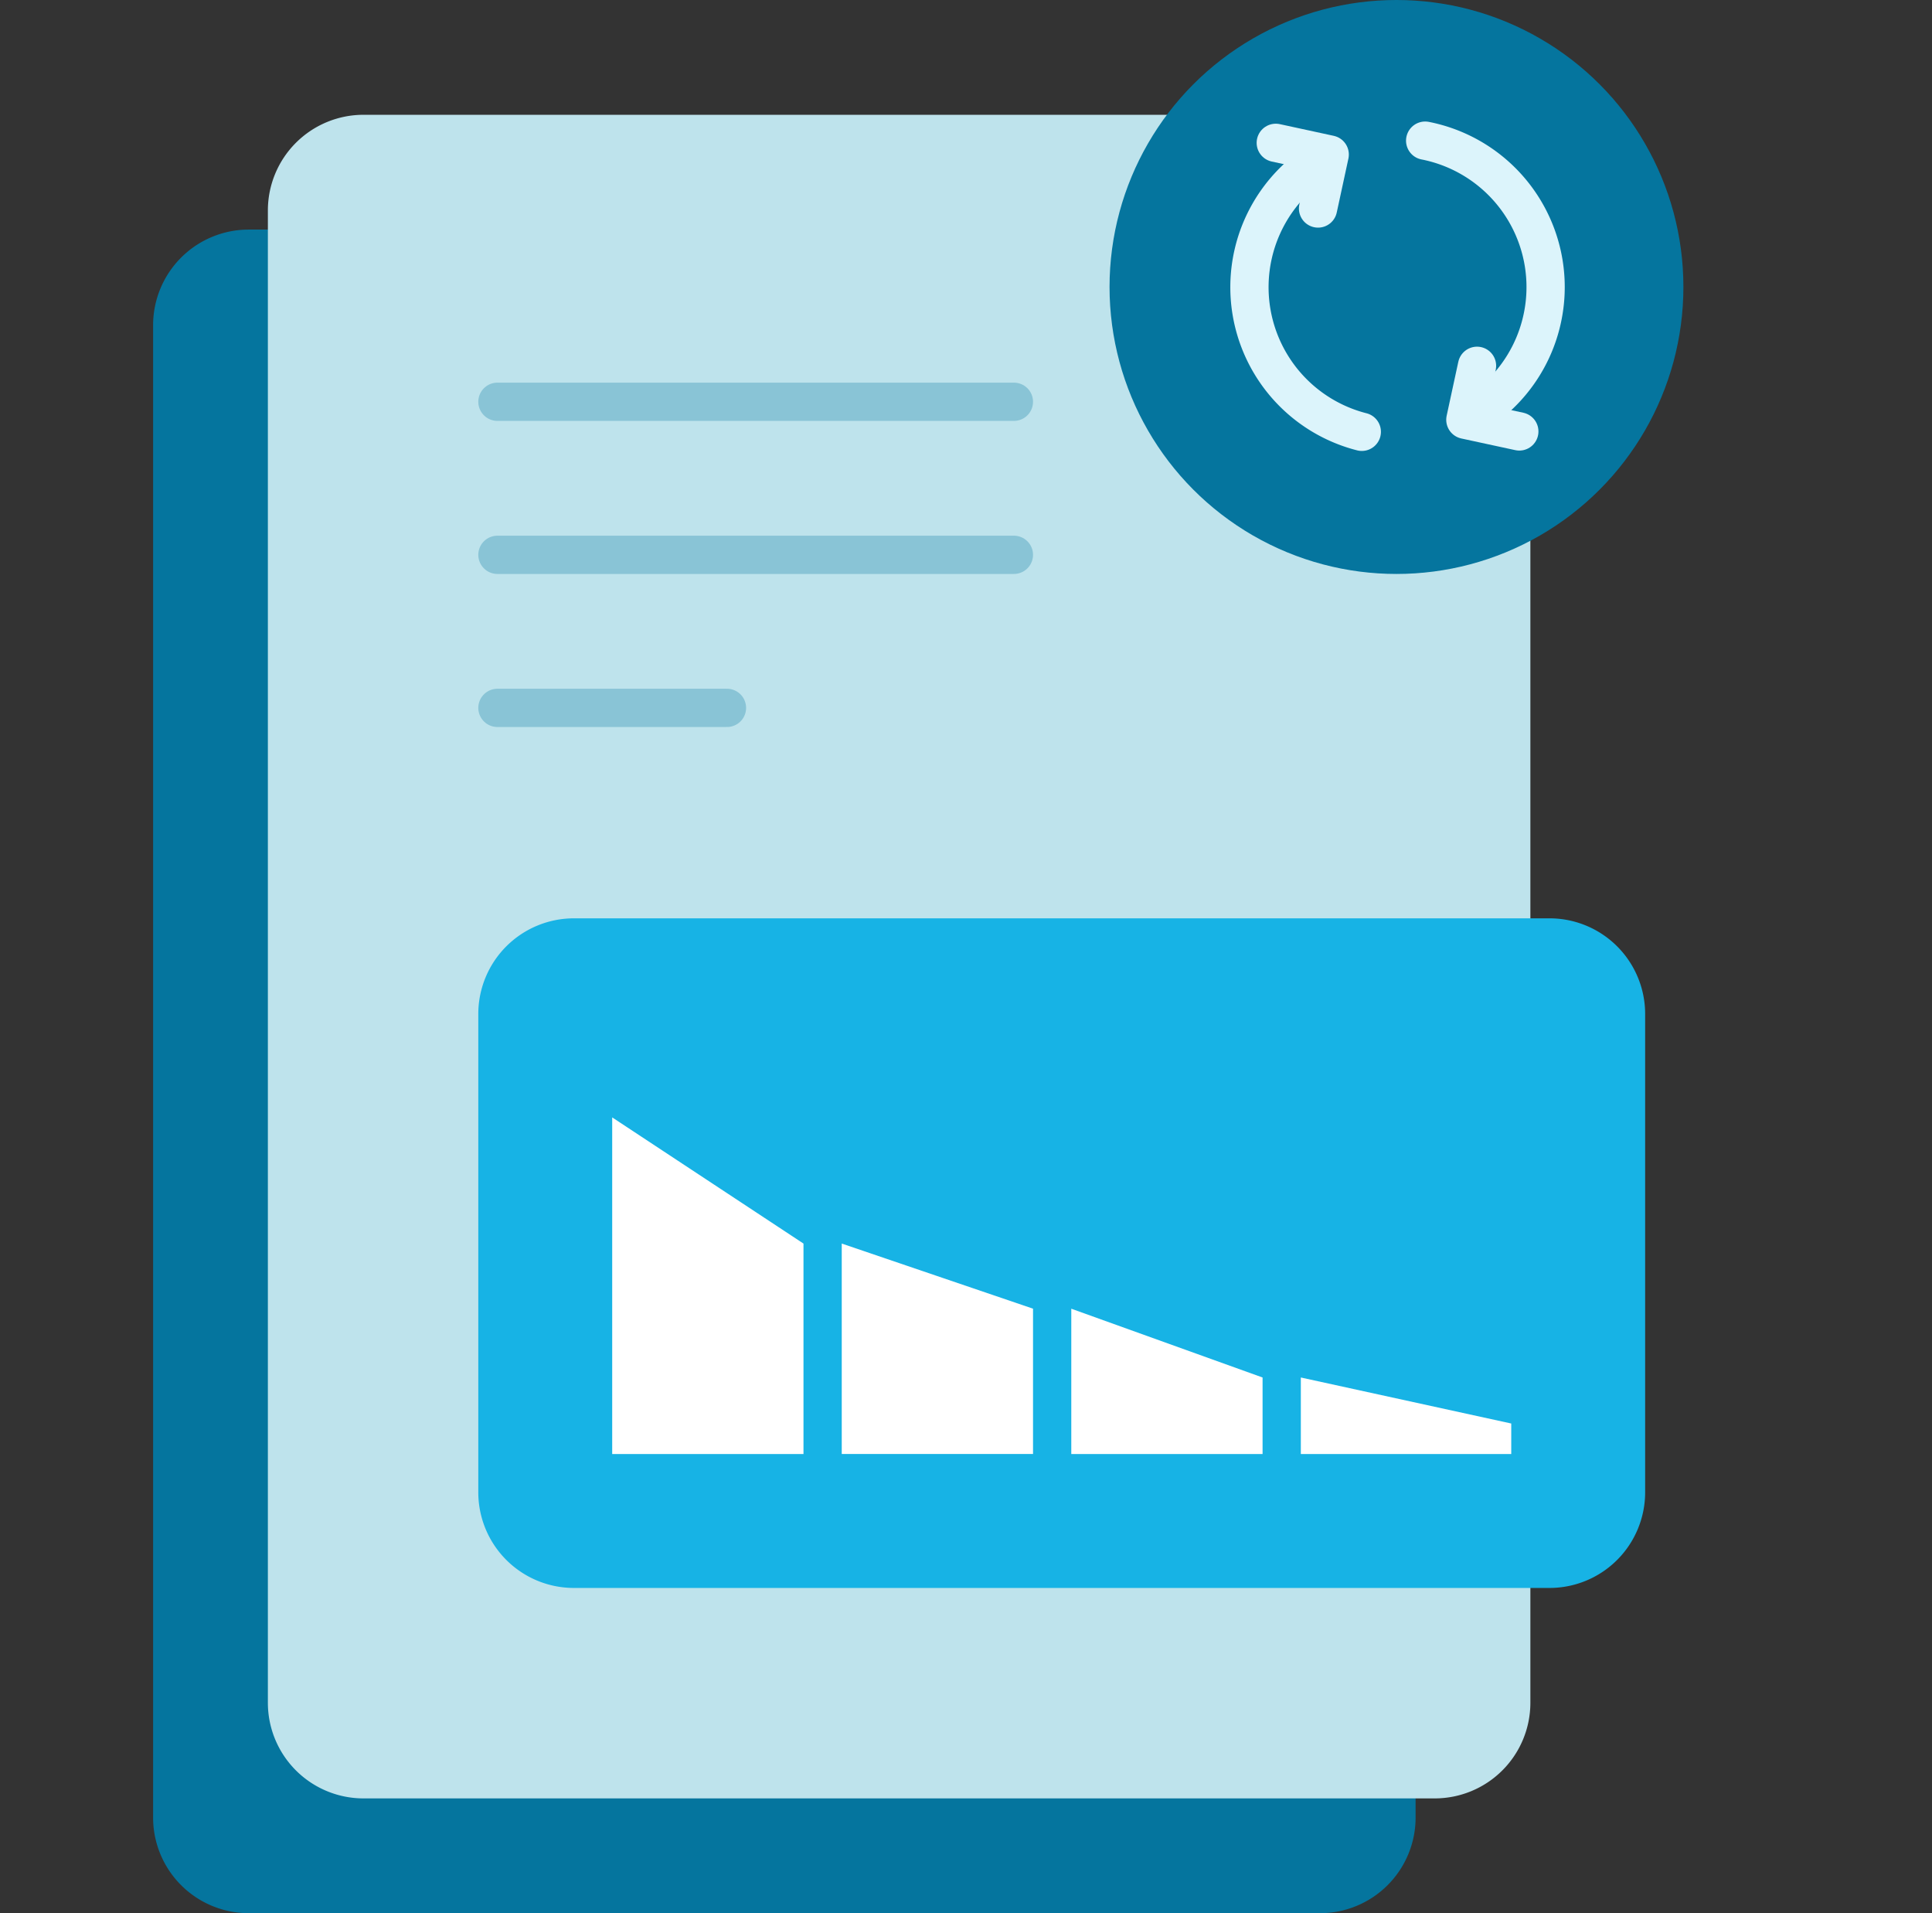 <svg xmlns="http://www.w3.org/2000/svg" width="101" height="100" fill="none" viewBox="0 0 101 100"><rect x="0" y="0" width="101" height="100" fill="#333333" stroke="none"/><path fill="#05759E" d="M69.004 12h-56a5 5 0 0 0-5 5v78a5 5 0 0 0 5 5h56a5 5 0 0 0 5-5V17a5 5 0 0 0-5-5Z"/><path fill="#BEE3EC" d="M75.004 6h-56a5 5 0 0 0-5 5v78a5 5 0 0 0 5 5h56a5 5 0 0 0 5-5V11a5 5 0 0 0-5-5Z"/><path stroke="#89C4D6" stroke-linecap="round" stroke-miterlimit="10" stroke-width="2" d="M53.004 29h-27M53.004 21h-27M26.004 37h12"/><path fill="#17B3E5" d="M81.004 48h-51a5 5 0 0 0-5 5v25a5 5 0 0 0 5 5h51a5 5 0 0 0 5-5V53a5 5 0 0 0-5-5Z"/><path fill="#fff" d="m32.004 58.405 10 6.595v11h-10V58.405ZM54.004 68.403l-10-3.404v11h10v-7.596ZM56.004 68.405l10 3.595v4h-10v-7.595ZM79.004 74.405l-11-2.405v4h11v-1.595Z"/><circle cx="73.004" cy="15" r="15" fill="#05759E"/><path stroke="#DCF4FB" stroke-linecap="round" stroke-width="2" d="M77.25 21.547a7.8 7.8 0 0 0-2.746-14.195"/><path stroke="#DCF4FB" stroke-linecap="round" stroke-linejoin="round" stroke-width="2" d="m77.215 19.12-.61 2.821 2.821.61"/><path stroke="#DCF4FB" stroke-linecap="round" stroke-width="2" d="M68.87 8.47a7.8 7.8 0 0 0 2.321 14.1"/><path stroke="#DCF4FB" stroke-linecap="round" stroke-linejoin="round" stroke-width="2" d="m68.904 10.898.61-2.821-2.82-.611"/></svg>
